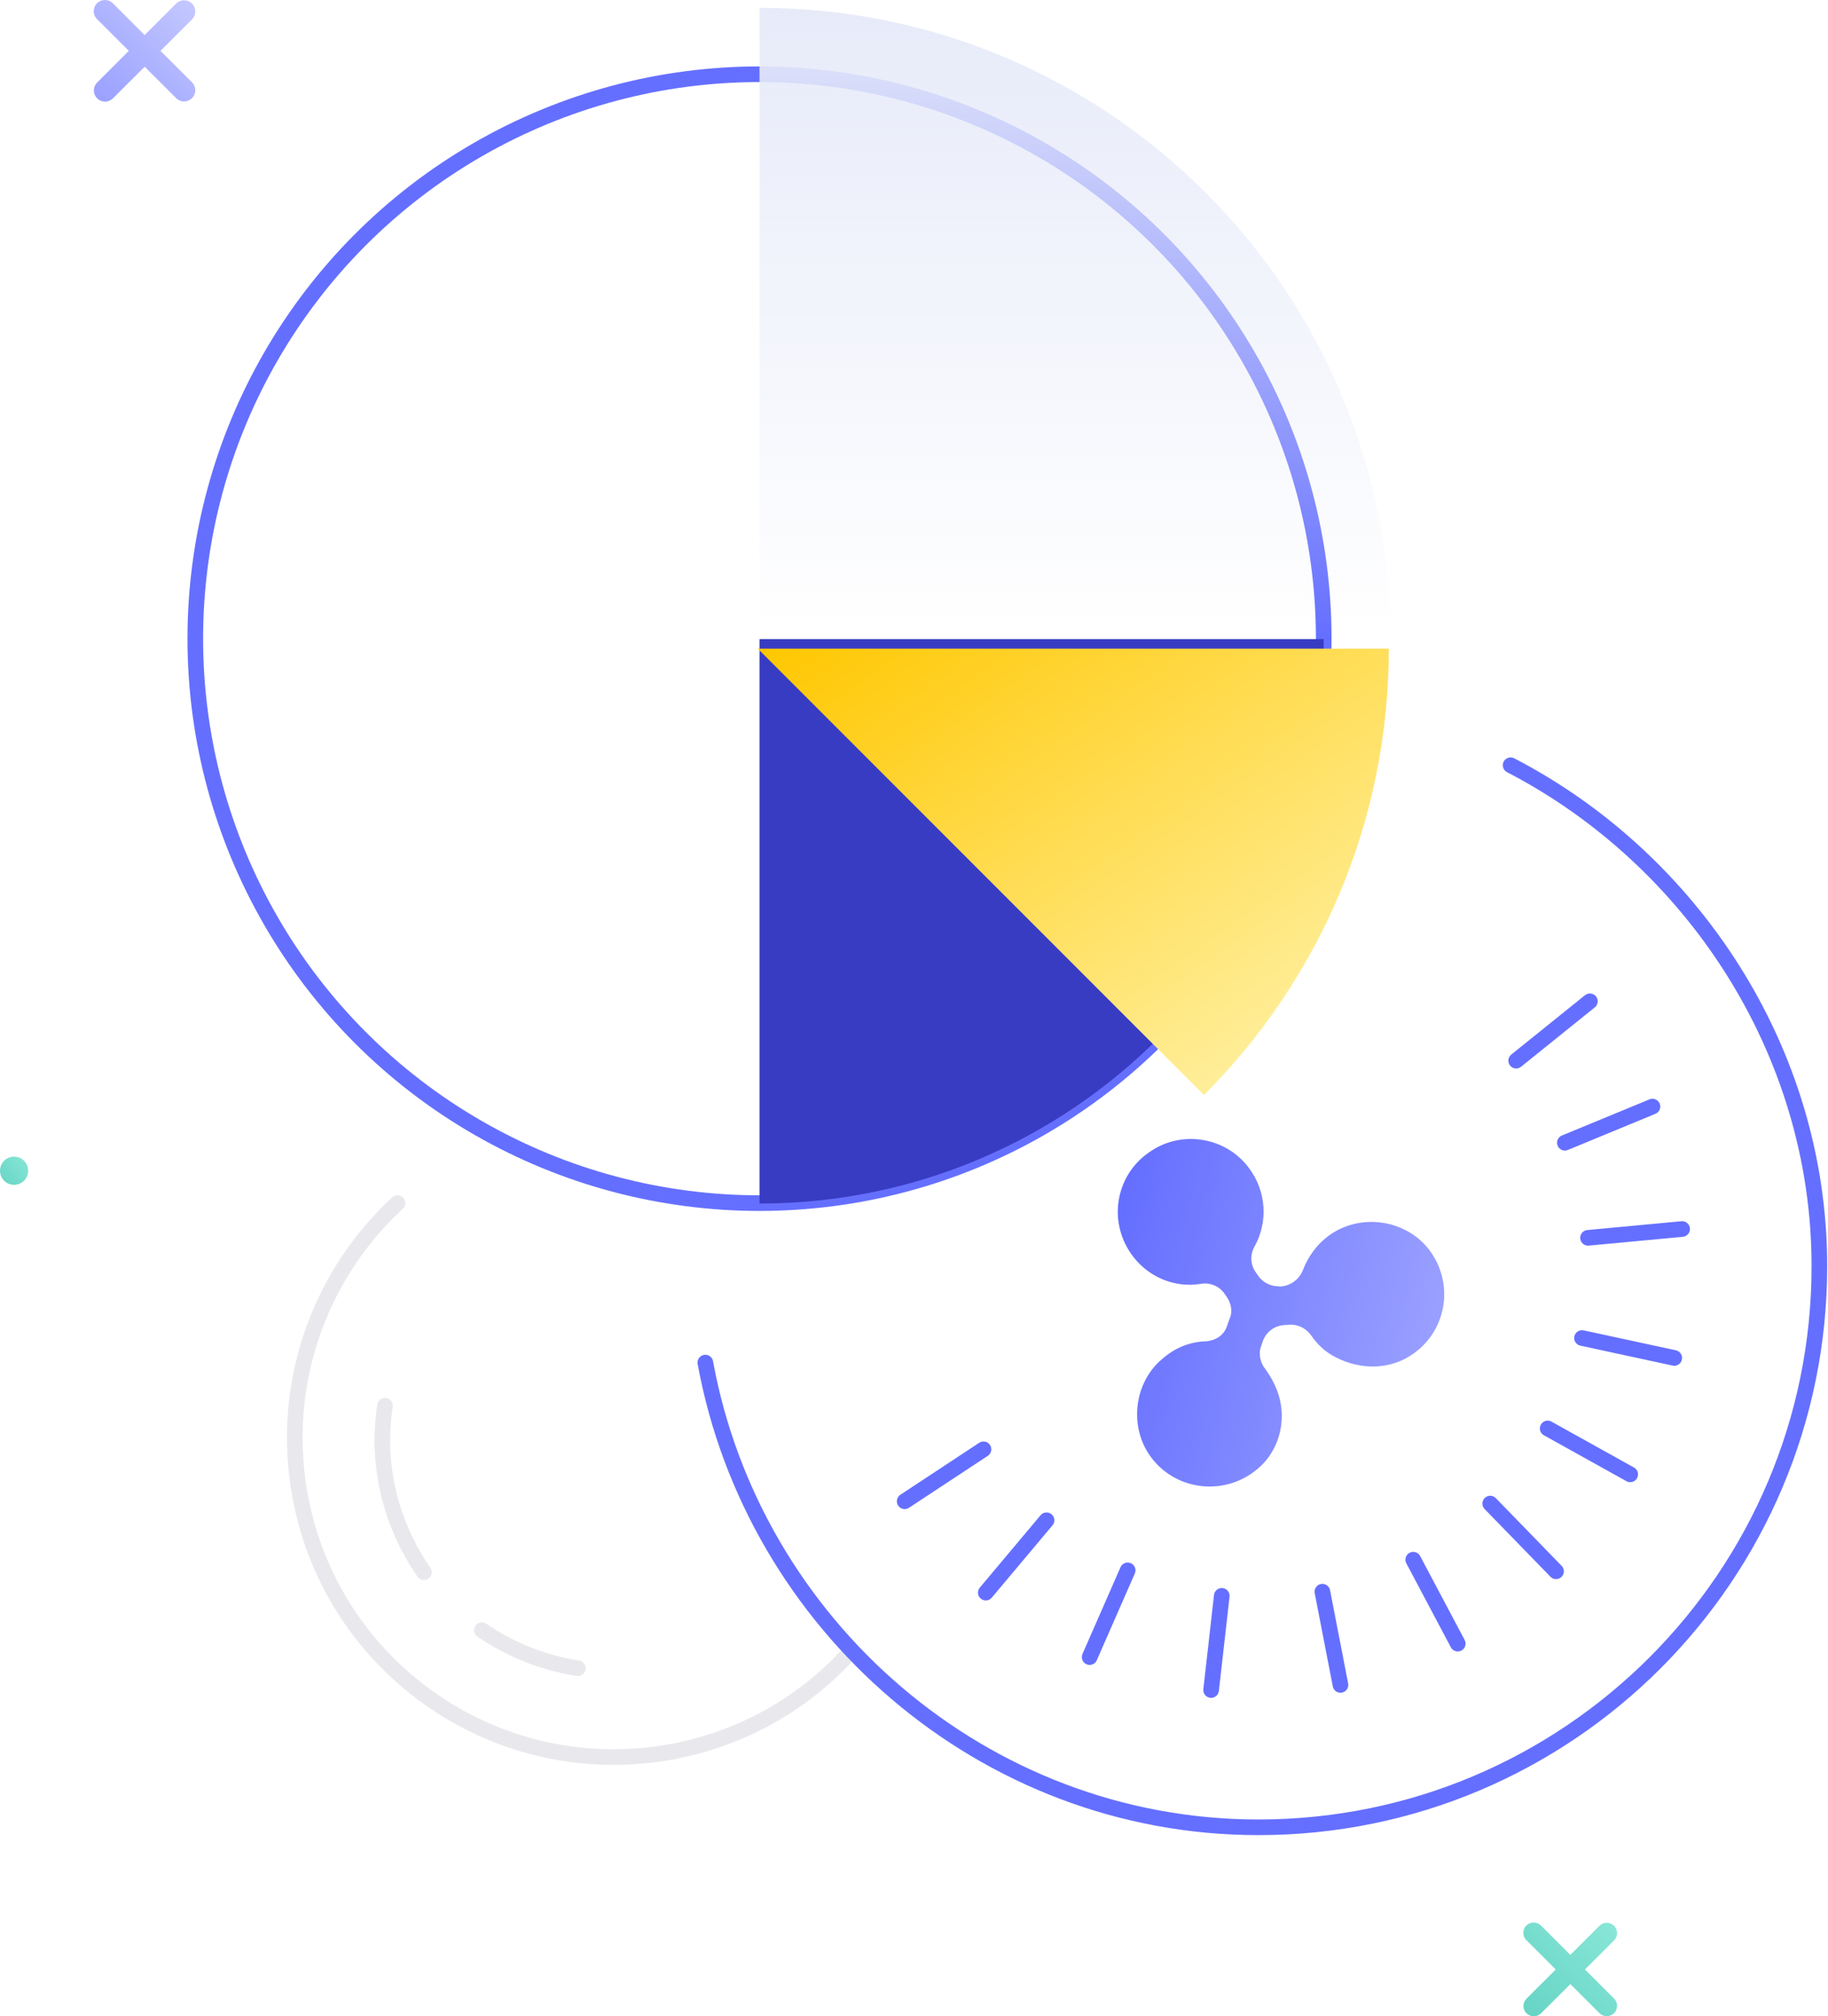 <svg width="234" height="258" viewBox="0 0 234 258" fill="none" xmlns="http://www.w3.org/2000/svg">
<path d="M108.626 211.622C102.454 218.387 93.968 223.075 84.176 224.44C61.862 227.526 41.21 211.978 38.124 189.605C36.225 175.837 41.388 162.721 50.883 153.938" stroke="#D5D4DC" stroke-opacity="0.5" stroke-width="2" stroke-linecap="round"/>
<g filter="url(#filter0_d_2470_3886)">
<g filter="url(#filter1_d_2470_3886)">
<path d="M163.656 174.435C163.263 173.233 162.671 172.169 162.048 171.274C161.326 170.449 161.032 169.178 161.482 168.127L161.672 167.552C162.152 166.333 163.246 165.572 164.556 165.546L165.261 165.498C166.303 165.511 167.254 166.03 167.876 166.925C168.637 168.019 169.597 168.975 170.954 169.654C174.214 171.37 178.144 171.292 181.058 169.118C185.265 166.044 186.156 160.112 182.914 155.875C180.156 152.334 175.028 151.326 171.072 153.488C168.945 154.673 167.57 156.514 166.77 158.546C166.29 159.766 165.096 160.596 163.786 160.621L163.618 160.591C162.576 160.578 161.625 160.059 161.071 159.264L160.726 158.767C160.034 157.772 160.008 156.462 160.626 155.442C162.312 152.351 162.135 148.49 159.892 145.476C157.025 141.568 151.461 140.569 147.414 143.236C142.9 146.081 141.741 152.051 144.785 156.427C146.86 159.41 150.349 160.82 153.665 160.284C154.837 160.059 156.056 160.539 156.748 161.533L157.024 161.931C157.647 162.826 157.803 163.898 157.383 164.78L157.033 165.762C156.652 166.912 155.489 167.573 154.348 167.629C152.333 167.703 150.465 168.412 148.814 169.856C145.441 172.644 144.633 177.634 146.656 181.391C149.548 186.609 156.392 187.751 160.889 184.033C163.634 181.828 164.767 177.941 163.656 174.435Z" fill="url(#paint0_linear_2470_3886)"/>
</g>
</g>
<path d="M54.267 201.177C50.113 195.183 48.095 187.646 49.282 179.872" stroke="#D5D4DC" stroke-opacity="0.5" stroke-width="2" stroke-linecap="round"/>
<path d="M73.968 213.461C69.398 212.749 65.244 211.028 61.684 208.595" stroke="#D5D4DC" stroke-opacity="0.5" stroke-width="2" stroke-linecap="round"/>
<path d="M193.371 97.916C216.397 109.845 232.895 134.295 232.895 162.009C232.895 201.652 200.73 233.817 161.088 233.817C125.837 233.817 96.402 207.823 90.289 174.353" stroke="#656FFF" stroke-width="2" stroke-linecap="round"/>
<path d="M203.518 128.123L194.082 135.719" stroke="#656FFF" stroke-width="2" stroke-linecap="round" stroke-linejoin="round"/>
<path d="M211.531 141.594L200.314 146.223" stroke="#656FFF" stroke-width="2" stroke-linecap="round" stroke-linejoin="round"/>
<path d="M215.328 157.262L203.281 158.389" stroke="#656FFF" stroke-width="2" stroke-linecap="round" stroke-linejoin="round"/>
<path d="M214.319 173.759L202.51 171.208" stroke="#656FFF" stroke-width="2" stroke-linecap="round" stroke-linejoin="round"/>
<path d="M208.681 188.655L198.117 182.78" stroke="#656FFF" stroke-width="2" stroke-linecap="round" stroke-linejoin="round"/>
<path d="M199.187 201.058L190.76 192.394" stroke="#656FFF" stroke-width="2" stroke-linecap="round" stroke-linejoin="round"/>
<path d="M186.605 210.316L180.908 199.575" stroke="#656FFF" stroke-width="2" stroke-linecap="round" stroke-linejoin="round"/>
<path d="M171.592 215.598L169.277 203.669" stroke="#656FFF" stroke-width="2" stroke-linecap="round" stroke-linejoin="round"/>
<path d="M155.033 216.25L156.398 204.203" stroke="#656FFF" stroke-width="2" stroke-linecap="round" stroke-linejoin="round"/>
<path d="M139.484 212.037L144.351 200.939" stroke="#656FFF" stroke-width="2" stroke-linecap="round" stroke-linejoin="round"/>
<path d="M126.191 203.788L133.966 194.53" stroke="#656FFF" stroke-width="2" stroke-linecap="round" stroke-linejoin="round"/>
<path d="M115.807 192.097L125.895 185.45" stroke="#656FFF" stroke-width="2" stroke-linecap="round" stroke-linejoin="round"/>
<path opacity="0.6" fill-rule="evenodd" clip-rule="evenodd" d="M20.544 6.509L24.596 2.462C25.14 1.901 25.134 1.008 24.582 0.456C24.03 -0.097 23.136 -0.106 22.573 0.435L18.52 4.488L14.462 0.435C14.102 0.064 13.569 -0.084 13.068 0.047C12.567 0.179 12.177 0.57 12.046 1.071C11.916 1.571 12.066 2.103 12.439 2.462L16.491 6.509L12.439 10.556C12.028 10.965 11.905 11.582 12.127 12.117C12.349 12.652 12.873 13.001 13.454 13C13.832 13.002 14.196 12.852 14.462 12.582L18.52 8.535L22.573 12.582C23.136 13.124 24.03 13.115 24.582 12.562C25.134 12.009 25.14 11.117 24.596 10.556L20.544 6.509Z" fill="url(#paint1_linear_2470_3886)"/>
<ellipse opacity="0.6" cx="1.803" cy="149.803" rx="1.803" ry="1.803" fill="url(#paint2_linear_2470_3886)"/>
<path opacity="0.6" fill-rule="evenodd" clip-rule="evenodd" d="M202.887 252.008L206.627 248.272C207.129 247.755 207.123 246.931 206.614 246.421C206.104 245.91 205.279 245.902 204.76 246.402L201.019 250.143L197.273 246.402C196.94 246.059 196.448 245.922 195.986 246.044C195.524 246.165 195.163 246.526 195.043 246.988C194.922 247.45 195.061 247.941 195.405 248.272L199.146 252.008L195.405 255.744C195.026 256.122 194.912 256.691 195.117 257.185C195.323 257.679 195.806 258.001 196.342 258C196.691 258.002 197.027 257.863 197.273 257.614L201.019 253.879L204.76 257.614C205.279 258.114 206.104 258.106 206.614 257.596C207.123 257.085 207.129 256.261 206.627 255.744L202.887 252.008Z" fill="url(#paint3_linear_2470_3886)"/>
<circle cx="97.224" cy="81.724" r="72.224" stroke="#656FFF" stroke-width="2" stroke-linecap="round"/>
<path fill-rule="evenodd" clip-rule="evenodd" d="M177.998 81.776C177.998 37.165 141.834 1 97.223 1V81.776H177.998Z" fill="url(#paint4_linear_2470_3886)"/>
<path fill-rule="evenodd" clip-rule="evenodd" d="M97.224 154C97.235 154 97.246 154 97.257 154C137.117 153.982 169.426 121.675 169.447 81.816V81.776L97.224 81.776L97.224 154Z" fill="#383CC2"/>
<g filter="url(#filter2_d_2470_3886)">
<path fill-rule="evenodd" clip-rule="evenodd" d="M177.777 81L97.001 81L154.118 138.118C168.736 123.5 177.777 103.306 177.777 81Z" fill="url(#paint5_linear_2470_3886)"/>
</g>
<defs>
<filter id="filter0_d_2470_3886" x="135.09" y="135.742" width="57.783" height="60.471" filterUnits="userSpaceOnUse" color-interpolation-filters="sRGB">
<feFlood flood-opacity="0" result="BackgroundImageFix"/>
<feColorMatrix in="SourceAlpha" type="matrix" values="0 0 0 0 0 0 0 0 0 0 0 0 0 0 0 0 0 0 127 0" result="hardAlpha"/>
<feOffset dy="2"/>
<feGaussianBlur stdDeviation="4"/>
<feColorMatrix type="matrix" values="0 0 0 0 0.396 0 0 0 0 0.435 0 0 0 0 1 0 0 0 0.32 0"/>
<feBlend mode="normal" in2="BackgroundImageFix" result="effect1_dropShadow_2470_3886"/>
<feBlend mode="normal" in="SourceGraphic" in2="effect1_dropShadow_2470_3886" result="shape"/>
</filter>
<filter id="filter1_d_2470_3886" x="107.09" y="107.742" width="113.783" height="116.47" filterUnits="userSpaceOnUse" color-interpolation-filters="sRGB">
<feFlood flood-opacity="0" result="BackgroundImageFix"/>
<feColorMatrix in="SourceAlpha" type="matrix" values="0 0 0 0 0 0 0 0 0 0 0 0 0 0 0 0 0 0 127 0" result="hardAlpha"/>
<feOffset dy="2"/>
<feGaussianBlur stdDeviation="18"/>
<feColorMatrix type="matrix" values="0 0 0 0 0.396 0 0 0 0 0.435 0 0 0 0 1 0 0 0 0.5 0"/>
<feBlend mode="normal" in2="BackgroundImageFix" result="effect1_dropShadow_2470_3886"/>
<feBlend mode="normal" in="SourceGraphic" in2="effect1_dropShadow_2470_3886" result="shape"/>
</filter>
<filter id="filter2_d_2470_3886" x="91" y="77" width="92.777" height="69.118" filterUnits="userSpaceOnUse" color-interpolation-filters="sRGB">
<feFlood flood-opacity="0" result="BackgroundImageFix"/>
<feColorMatrix in="SourceAlpha" type="matrix" values="0 0 0 0 0 0 0 0 0 0 0 0 0 0 0 0 0 0 127 0" result="hardAlpha"/>
<feOffset dy="2"/>
<feGaussianBlur stdDeviation="3"/>
<feColorMatrix type="matrix" values="0 0 0 0 0.984 0 0 0 0 0.855 0 0 0 0 0.035 0 0 0 0.55 0"/>
<feBlend mode="normal" in2="BackgroundImageFix" result="effect1_dropShadow_2470_3886"/>
<feBlend mode="normal" in="SourceGraphic" in2="effect1_dropShadow_2470_3886" result="shape"/>
</filter>
<linearGradient id="paint0_linear_2470_3886" x1="195.41" y1="134.95" x2="136.375" y2="122.082" gradientUnits="userSpaceOnUse">
<stop stop-color="#9FA5FF"/>
<stop offset="1" stop-color="#5560FF"/>
</linearGradient>
<linearGradient id="paint1_linear_2470_3886" x1="18.5" y1="-6.5" x2="5.5" y2="6.5" gradientUnits="userSpaceOnUse">
<stop stop-color="#9FA5FF"/>
<stop offset="1" stop-color="#5560FF"/>
</linearGradient>
<linearGradient id="paint2_linear_2470_3886" x1="1.803" y1="146.197" x2="-1.803" y2="149.803" gradientUnits="userSpaceOnUse">
<stop stop-color="#3AD7BD"/>
<stop offset="1" stop-color="#00B79E"/>
</linearGradient>
<linearGradient id="paint3_linear_2470_3886" x1="201" y1="240" x2="189" y2="252" gradientUnits="userSpaceOnUse">
<stop stop-color="#3AD7BD"/>
<stop offset="1" stop-color="#00B79E"/>
</linearGradient>
<linearGradient id="paint4_linear_2470_3886" x1="137.611" y1="1" x2="137.611" y2="81.776" gradientUnits="userSpaceOnUse">
<stop stop-color="#E7EBF9"/>
<stop offset="1" stop-color="#E7EBF9" stop-opacity="0"/>
</linearGradient>
<linearGradient id="paint5_linear_2470_3886" x1="218.166" y1="109.559" x2="164.315" y2="33.402" gradientUnits="userSpaceOnUse">
<stop stop-color="#FFF5B4"/>
<stop offset="1" stop-color="#FFC700"/>
</linearGradient>
</defs>
</svg>

